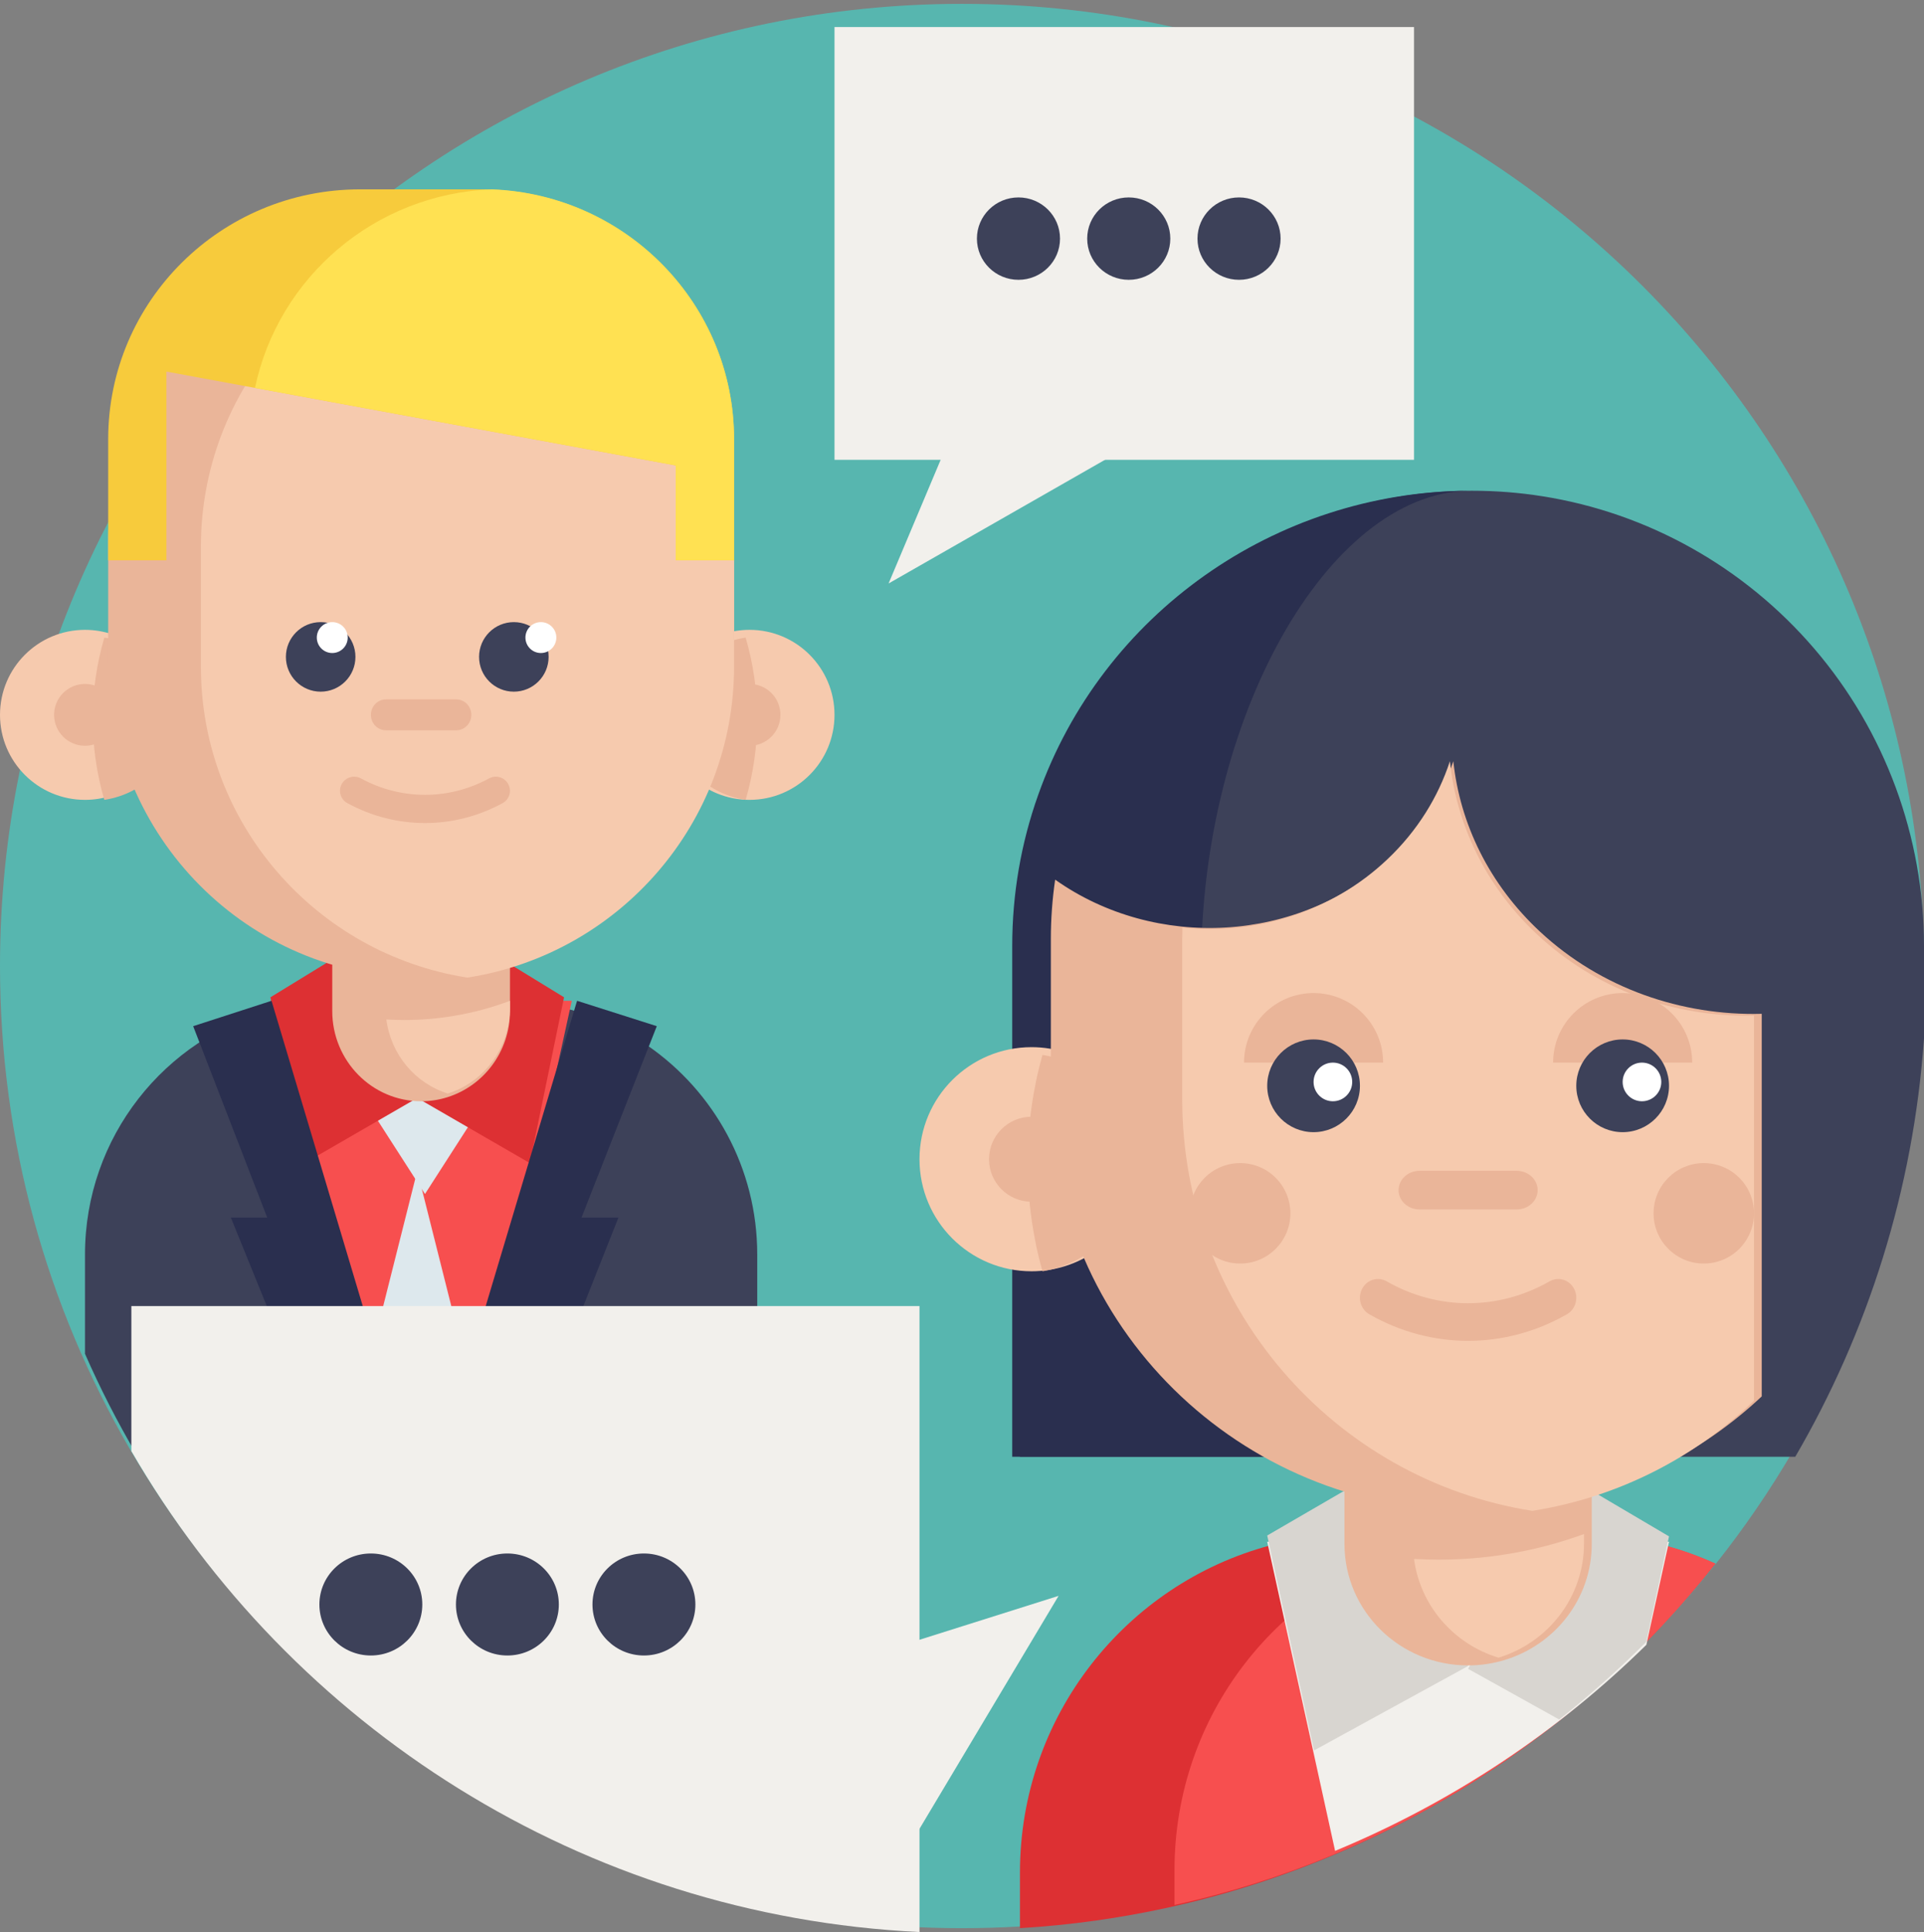 <?xml version="1.0" encoding="UTF-8"?>
<svg width="249px" height="250px" viewBox="0 0 249 250" version="1.1" xmlns="http://www.w3.org/2000/svg" xmlns:xlink="http://www.w3.org/1999/xlink">
    <rect x="0" y="0" width="249" height="250" fill="#808080" stroke="none"/>
    <!-- Generator: Sketch 52.2 (67145) - http://www.bohemiancoding.com/sketch -->
    <title>communication copy</title>
    <desc>Created with Sketch.</desc>
    <g id="Page-1" stroke="none" stroke-width="1" fill="none" fill-rule="evenodd">
        <g id="Desktop-HD" transform="translate(-358, -241)">
            <g id="communication-copy" transform="translate(358, 241)">
                <path d="M249,125.001 C249,128.02 248.894,131.006 248.679,133.97 C247.288,153.548 241.367,171.879 231.961,187.905 C229.015,192.932 225.726,197.728 222.123,202.271 C219.191,205.971 216.051,209.503 212.723,212.847 C209.216,216.369 205.496,219.686 201.588,222.771 C192.914,229.621 183.305,235.337 172.99,239.703 C166.042,242.646 158.77,244.973 151.249,246.62 C145.024,247.98 138.616,248.881 132.077,249.272 C129.571,249.424 127.047,249.5 124.499,249.5 C122.463,249.5 120.434,249.449 118.422,249.354 C74.969,247.264 37.36,222.904 16.763,187.434 C6.102,169.079 0,147.75 0,125.001 C0,56.24 55.74,0.5 124.499,0.5 C193.26,0.5 249,56.24 249,125.001 Z" id="Path" fill="#57B6AF"></path>
                <path d="M98,162.33 L98,246.5 C58.916,237.988 26.722,211.019 11,175.176 L11,162.33 C11,147.141 21.308,134.359 35.31,130.617 C35.823,130.476 36.337,130.349 36.864,130.237 C38.253,129.935 39.68,129.727 41.13,129.61 C42.014,129.54 42.91,129.5 43.815,129.5 L65.185,129.5 C67.576,129.5 69.9,129.751 72.146,130.237 C72.278,130.262 72.403,130.294 72.529,130.324 C72.909,130.409 73.283,130.5 73.657,130.602 C73.673,130.606 73.673,130.606 73.688,130.612 C77.383,131.599 80.82,133.217 83.875,135.341 C92.413,141.268 98,151.146 98,162.33 Z" id="Path" fill="#3D4159"></path>
                <path d="M74,129.5 L73.92,129.871 L63.325,178.135 C62.778,178.181 62.227,178.223 61.676,178.26 C60.901,178.309 60.121,178.356 59.337,178.389 C57.734,178.463 56.123,178.5 54.505,178.5 C52.843,178.5 51.194,178.463 49.553,178.384 C48.81,178.352 48.068,178.311 47.326,178.256 C46.771,178.219 46.22,178.181 45.67,178.135 L35.08,129.875 L35,129.5 L74,129.5 Z" id="Path" fill="#F74F4F"></path>
                <polyline id="Path" fill="#DDE8ED" points="64 140.5 55 154.5 46 140.5"></polyline>
                <path d="M61,179.311 C60.244,179.361 55.583,204.5 54.002,204.5 C52.38,204.5 47.724,179.363 47,179.307 L54.002,151.5 L61,179.311 Z" id="Path" fill="#DDE8ED"></path>
                <polyline id="Path" fill="#DD3033" points="54 142.075 39.432 150.5 35 129.047 44.053 123.5"></polyline>
                <polyline id="Path" fill="#DD3033" points="54 142.075 68.568 150.5 73 129.047 63.948 123.5"></polyline>
                <polygon id="Path" fill="#2A2F4F" points="75.254 157.556 80.035 157.556 59.517 209.308 55.479 219.5 51 208.654 55.122 194.863 74.573 129.863 74.687 129.5 85 132.784"></polygon>
                <polygon id="Path" fill="#2A2F4F" points="59 209.308 55.03 219.5 50.627 208.654 29.879 157.556 34.585 157.556 25 132.784 35.142 129.5 35.25 129.863 54.679 194.863"></polygon>
                <path d="M66,116.5 L66,130.827 C66,136.073 62.593,140.506 57.9,141.978 C56.827,142.317 55.682,142.5 54.499,142.5 C48.148,142.5 43,137.274 43,130.827 L43,116.5 L66,116.5 Z" id="Path" fill="#EAB599"></path>
                <path d="M66,129.5 L66,130.402 C66,135.624 62.616,140.035 57.953,141.5 C53.748,140.185 50.585,136.466 50,131.916 C50.764,131.963 51.531,131.987 52.302,131.987 C54.463,131.987 56.583,131.813 58.646,131.467 C61.19,131.053 63.648,130.387 66,129.5 Z" id="Path" fill="#F6CAAE"></path>
                <path d="M22,92.5 C22,97.976 18.001,102.517 12.763,103.359 C12.191,103.452 11.601,103.5 11.001,103.5 C4.923,103.5 0,98.576 0,92.5 C0,86.424 4.923,81.5 11.001,81.5 C11.601,81.5 12.191,81.55 12.763,81.641 C18.001,82.485 22,87.024 22,92.5 Z" id="Path" fill="#F6CAAE"></path>
                <path d="M23,93 C23,98.295 18.888,102.686 13.502,103.5 C12.522,100.154 12,96.634 12,93 C12,89.366 12.522,85.846 13.502,82.5 C18.888,83.316 23,87.705 23,93 Z" id="Path" fill="#EAB599"></path>
                <path d="M15,92.5 C15,94.709 13.209,96.5 11,96.5 C8.791,96.5 7,94.709 7,92.5 C7,90.291 8.791,88.5 11,88.5 C13.209,88.5 15,90.291 15,92.5 Z" id="Path" fill="#EAB599"></path>
                <path d="M86,92.5 C86,97.976 90.001,102.517 95.238,103.359 C95.811,103.452 96.399,103.5 97.001,103.5 C103.077,103.5 108,98.576 108,92.5 C108,86.424 103.077,81.5 97.001,81.5 C96.399,81.5 95.811,81.55 95.238,81.641 C90.001,82.485 86,87.024 86,92.5 Z" id="Path" fill="#F6CAAE"></path>
                <path d="M87,93 C87,98.295 91.114,102.686 96.5,103.5 C97.478,100.154 98,96.634 98,93 C98,89.366 97.478,85.846 96.5,82.5 C91.114,83.316 87,87.705 87,93 Z" id="Path" fill="#EAB599"></path>
                <path d="M95,70.245 L95,85.76 C95,106.035 80.277,122.854 60.999,125.975 C60.935,125.985 60.865,125.996 60.801,126.008 C58.751,126.338 56.646,126.5 54.499,126.5 C32.132,126.5 14,108.259 14,85.76 L14,70.245 C14,65.506 14.803,60.954 16.288,56.724 C21.827,40.867 36.845,29.5 54.499,29.5 L54.501,29.5 C56.646,29.5 58.754,29.667 60.808,29.992 C80.18,33.039 95,49.902 95,70.245 Z" id="Path" fill="#EAB599"></path>
                <path d="M101,92.5 C101,94.709 99.21,96.5 97.001,96.5 C94.79,96.5 93,94.709 93,92.5 C93,90.291 94.79,88.5 97.001,88.5 C99.21,88.5 101,90.291 101,92.5 Z" id="Path" fill="#EAB599"></path>
                <path d="M95,70.747 L95,86.259 C95,106.531 80.145,123.347 60.694,126.468 C60.63,126.477 60.559,126.489 60.494,126.5 C40.949,123.455 26,106.595 26,86.259 L26,70.747 C26,50.407 40.953,33.545 60.502,30.5 C80.047,33.547 95,50.407 95,70.747 Z" id="Path" fill="#F6CAAE"></path>
                <path d="M46,84.999 C46,87.485 43.985,89.5 41.499,89.5 C39.015,89.5 37,87.485 37,84.999 C37,82.515 39.015,80.5 41.499,80.5 C43.985,80.5 46,82.515 46,84.999 Z" id="Path" fill="#3D4159"></path>
                <path d="M71,84.999 C71,87.485 68.986,89.5 66.501,89.5 C64.015,89.5 62,87.485 62,84.999 C62,82.515 64.015,80.5 66.501,80.5 C68.986,80.5 71,82.515 71,84.999 Z" id="Path" fill="#3D4159"></path>
                <path d="M45,82.499 C45,83.605 44.106,84.5 43,84.5 C41.896,84.5 41,83.605 41,82.499 C41,81.395 41.896,80.5 43,80.5 C44.106,80.5 45,81.395 45,82.499 Z" id="Path" fill="#FFFFFF"></path>
                <path d="M72,82.499 C72,83.605 71.104,84.5 70,84.5 C68.896,84.5 68,83.605 68,82.499 C68,81.395 68.896,80.5 70,80.5 C71.104,80.5 72,81.395 72,82.499 Z" id="Path" fill="#FFFFFF"></path>
                <path d="M59.041,94.5 L49.959,94.5 C48.878,94.5 48,93.604 48,92.5 C48,91.396 48.878,90.5 49.959,90.5 L59.041,90.5 C60.122,90.5 61,91.396 61,92.5 C61,93.604 60.122,94.5 59.041,94.5 Z" id="Path" fill="#EAB599"></path>
                <path d="M54.999,106.5 C51.549,106.5 48.097,105.64 44.95,103.921 C44.064,103.436 43.739,102.327 44.227,101.446 C44.716,100.563 45.829,100.241 46.718,100.725 C51.905,103.56 58.097,103.56 63.284,100.725 C64.17,100.241 65.286,100.563 65.772,101.446 C66.261,102.327 65.938,103.436 65.049,103.921 C61.903,105.64 58.451,106.5 54.999,106.5 Z" id="Path" fill="#EAB599"></path>
                <path d="M95,56.835 L95,72.5 L87.463,72.5 L87.463,60.232 L33.051,50.205 L21.537,48.082 L21.537,72.5 L14,72.5 L14,56.835 C14,38.975 28.597,24.5 46.603,24.5 L62.396,24.5 C62.824,24.5 63.253,24.506 63.682,24.528 C81.091,25.191 95,39.401 95,56.835 Z" id="Path" fill="#F7CB3C"></path>
                <path d="M95,56.826 L95,72.5 L87.456,72.5 L87.456,60.225 L33,50.192 C36.001,35.905 48.503,25.077 63.657,24.5 C81.08,25.164 95,39.381 95,56.826 Z" id="Path" fill="#FFE152"></path>
                <path d="M222,202.348 C219.07,206.06 215.932,209.603 212.605,212.958 C201.313,224.341 187.849,233.548 172.892,239.9 C165.948,242.852 158.68,245.187 151.162,246.839 C144.94,248.204 138.536,249.107 132,249.5 L132,242.307 C132,222.043 145.713,204.984 164.338,199.983 C165.018,199.805 165.703,199.632 166.4,199.483 C168.249,199.081 170.148,198.801 172.083,198.643 C173.257,198.546 174.445,198.5 175.655,198.5 L204.077,198.5 C207.25,198.5 210.349,198.835 213.336,199.483 C213.503,199.52 213.681,199.556 213.843,199.596 C214.346,199.708 214.849,199.836 215.343,199.973 C215.362,199.973 215.373,199.973 215.383,199.979 C217.669,200.595 219.883,201.385 222,202.348 Z" id="Path" fill="#DD3033"></path>
                <path d="M222,202.321 C204.706,224.332 180.158,240.283 152,246.5 L152,242 C152,221.877 165.551,204.938 183.956,199.972 C184.629,199.796 185.307,199.624 185.993,199.477 C187.821,199.077 189.699,198.799 191.611,198.642 C192.774,198.545 193.949,198.5 195.139,198.5 L204.289,198.5 C207.425,198.5 210.487,198.833 213.438,199.477 C213.603,199.512 213.78,199.548 213.939,199.588 C214.437,199.7 214.934,199.827 215.422,199.963 C215.44,199.963 215.452,199.963 215.461,199.969 C217.72,200.58 219.908,201.365 222,202.321 Z" id="Path" fill="#F74F4F"></path>
                <path d="M216,199.5 L215.886,199.99 L213.069,212.835 C201.614,224.101 187.956,233.213 172.785,239.5 L164.108,199.994 L164,199.5 L216,199.5 Z" id="Path" fill="#F2F0EC"></path>
                <polyline id="Path" fill="#D8D5D0" points="190 215.579 170.064 226.5 164 198.691 176.387 191.5"></polyline>
                <path d="M216,198.803 L213.074,212.428 C209.518,216.003 205.747,219.369 201.785,222.5 L190,215.945 L203.614,191.5 L216,198.803 Z" id="Path" fill="#D8D5D0"></path>
                <path d="M249,122.411 L249,134.379 C247.614,154.025 241.714,172.419 232.341,188.5 L132,188.5 L132,122.411 C132,115.701 133.113,109.117 135.311,102.861 C143.525,79.324 165.703,63.5 190.5,63.5 C193.569,63.5 196.637,63.74 199.615,64.215 C213.237,66.361 225.733,73.363 234.797,83.933 C243.957,94.616 249,108.282 249,122.411 Z" id="Path" fill="#3D4159"></path>
                <path d="M155.45,124.989 C155.45,148.369 169.26,175.415 176.845,188.5 L131,188.5 L131,122.409 C131,115.695 132.131,109.116 134.362,102.854 C142.655,79.451 164.982,63.677 190,63.5 C171.727,63.952 155.45,93.009 155.45,124.989 Z" id="Path" fill="#2A2F4F"></path>
                <path d="M206,180.5 L206,199.787 C206,206.848 201.261,212.817 194.732,214.799 C193.237,215.255 191.646,215.5 189.997,215.5 C181.162,215.5 174,208.466 174,199.787 L174,180.5 L206,180.5 Z" id="Path" fill="#EAB599"></path>
                <path d="M205,198.5 L205,199.703 C205,206.663 200.347,212.547 193.936,214.5 C188.153,212.747 183.803,207.789 183,201.72 C184.05,201.785 185.105,201.817 186.164,201.817 C189.137,201.817 192.051,201.584 194.89,201.124 C198.386,200.57 201.767,199.682 205,198.5 Z" id="Path" fill="#F6CAAE"></path>
                <path d="M148,150 C148,157.219 142.728,163.203 135.823,164.314 C135.068,164.437 134.293,164.5 133.5,164.5 C125.489,164.5 119,158.011 119,150 C119,141.99 125.489,135.5 133.5,135.5 C134.291,135.5 135.068,135.563 135.823,135.686 C142.728,136.797 148,142.781 148,150 Z" id="Path" fill="#F6CAAE"></path>
                <path d="M147,150.5 C147,157.56 141.766,163.414 134.91,164.5 C133.664,160.041 133,155.346 133,150.5 C133,145.654 133.664,140.961 134.91,136.5 C141.766,137.586 147,143.44 147,150.5 Z" id="Path" fill="#EAB599"></path>
                <path d="M139,150 C139,153.039 136.536,155.5 133.5,155.5 C130.461,155.5 128,153.039 128,150 C128,146.964 130.461,144.5 133.5,144.5 C136.536,144.5 139,146.964 139,150 Z" id="Path" fill="#EAB599"></path>
                <path d="M228,131.186 L228,180.688 C220.226,187.991 210.259,193.049 199.168,194.807 C199.081,194.822 198.989,194.837 198.901,194.851 C196.147,195.285 193.317,195.5 190.43,195.5 C160.371,195.5 136,171.512 136,141.922 L136,121.519 C136,118.906 136.188,116.337 136.556,113.826 C149.508,122.992 168.076,122.088 179.907,111.08 C183.824,107.438 186.546,103.099 188.086,98.5 C188.944,106.556 192.688,114.398 199.323,120.572 C207.222,127.912 217.659,131.455 228,131.186 Z" id="Path" fill="#EAB599"></path>
                <path d="M227,131.407 L227,181.242 C219.334,188.594 209.507,193.687 198.571,195.456 C198.486,195.471 198.395,195.487 198.308,195.5 C172.636,191.468 153,169.143 153,142.215 L153,121.675 C153,121.127 153.009,120.585 153.028,120.042 C162.493,121.017 172.32,118.061 179.579,111.165 C183.444,107.498 186.127,103.13 187.644,98.5 C188.49,106.611 192.182,114.505 198.724,120.72 C206.513,128.111 216.804,131.677 227,131.407 Z" id="Path" fill="#F6CAAE"></path>
                <path d="M219,137.5 C219,132.529 214.971,128.5 210,128.5 C205.029,128.5 201,132.529 201,137.5" id="Path" fill="#EAB599"></path>
                <path d="M179,137.5 C179,132.529 174.971,128.5 170,128.5 C165.029,128.5 161,132.529 161,137.5" id="Path" fill="#EAB599"></path>
                <path d="M176,140.5 C176,143.814 173.313,146.5 169.999,146.5 C166.686,146.5 164,143.814 164,140.5 C164,137.186 166.686,134.5 169.999,134.5 C173.313,134.5 176,137.186 176,140.5 Z" id="Path" fill="#3D4159"></path>
                <path d="M216,140.5 C216,143.814 213.314,146.5 210,146.5 C206.686,146.5 204,143.814 204,140.5 C204,137.186 206.686,134.5 210,134.5 C213.314,134.5 216,137.186 216,140.5 Z" id="Path" fill="#3D4159"></path>
                <path d="M196.287,156.5 L183.713,156.5 C182.215,156.5 181,155.382 181,154.001 C181,152.62 182.215,151.5 183.713,151.5 L196.287,151.5 C197.785,151.5 199,152.62 199,154.001 C199,155.382 197.785,156.5 196.287,156.5 Z" id="Path" fill="#EAB599"></path>
                <path d="M190.001,173.5 C185.607,173.5 181.214,172.355 177.21,170.062 C176.08,169.415 175.668,167.936 176.289,166.76 C176.91,165.584 178.33,165.156 179.458,165.801 C186.06,169.58 193.94,169.58 200.542,165.801 C201.672,165.154 203.09,165.584 203.711,166.76 C204.332,167.936 203.92,169.415 202.79,170.062 C198.786,172.355 194.393,173.5 190.001,173.5 Z" id="Path" fill="#EAB599"></path>
                <path d="M175,140.001 C175,141.382 173.882,142.5 172.501,142.5 C171.12,142.5 170,141.382 170,140.001 C170,138.62 171.12,137.5 172.501,137.5 C173.882,137.5 175,138.62 175,140.001 Z" id="Path" fill="#FFFFFF"></path>
                <path d="M215,140.001 C215,141.382 213.88,142.5 212.499,142.5 C211.12,142.5 210,141.382 210,140.001 C210,138.62 211.12,137.5 212.499,137.5 C213.88,137.5 215,138.62 215,140.001 Z" id="Path" fill="#FFFFFF"></path>
                <path d="M227,157 C227,160.589 224.091,163.5 220.501,163.5 C216.911,163.5 214,160.589 214,157 C214,153.411 216.911,150.5 220.501,150.5 C224.091,150.5 227,153.411 227,157 Z" id="Path" fill="#EAB599"></path>
                <path d="M167,157 C167,160.589 164.091,163.5 160.499,163.5 C156.909,163.5 154,160.589 154,157 C154,153.411 156.909,150.5 160.499,150.5 C164.091,150.5 167,153.411 167,157 Z" id="Path" fill="#EAB599"></path>
                <path d="M119,169 L119,250 C75.401,247.9 37.666,223.417 17,187.77 L17,169 L119,169 Z" id="Path" fill="#F2F0EC"></path>
                <polyline id="Path" fill="#F2F0EC" points="118.487 237.5 137 206.5 110 215.024"></polyline>
                <polygon id="Path" fill="#F2F0EC" points="108 3.5 183 3.5 183 59.5 108 59.5"></polygon>
                <polygon id="Path" fill="#F2F0EC" points="123 56.5 115 75.5 150 55.5"></polygon>
                <g id="Group" transform="translate(41, 25.5)" fill="#3D4159">
                    <path d="M96.186,5.377 C96.186,8.32 93.779,10.706 90.809,10.706 C87.837,10.706 85.43,8.32 85.43,5.377 C85.43,2.433 87.837,0.046 90.809,0.046 C93.779,0.046 96.186,2.433 96.186,5.377 Z" id="Path"></path>
                    <path d="M110.459,5.377 C110.459,8.32 108.052,10.706 105.08,10.706 C102.11,10.706 99.703,8.32 99.703,5.377 C99.703,2.433 102.11,0.046 105.08,0.046 C108.052,0.046 110.459,2.433 110.459,5.377 Z" id="Path"></path>
                    <path d="M124.732,5.377 C124.732,8.32 122.323,10.706 119.353,10.706 C116.383,10.706 113.976,8.32 113.976,5.377 C113.976,2.433 116.383,0.046 119.353,0.046 C122.323,0.046 124.732,2.433 124.732,5.377 Z" id="Path"></path>
                    <path d="M13.653,182.116 C13.653,185.762 10.671,188.717 6.995,188.717 C3.316,188.717 0.335,185.762 0.335,182.116 C0.335,178.472 3.316,175.517 6.995,175.517 C10.671,175.517 13.653,178.472 13.653,182.116 Z" id="Path"></path>
                    <path d="M31.323,182.116 C31.323,185.762 28.343,188.717 24.665,188.717 C20.988,188.717 18.007,185.762 18.007,182.116 C18.007,178.472 20.988,175.517 24.665,175.517 C28.343,175.517 31.323,178.472 31.323,182.116 Z" id="Path"></path>
                    <path d="M48.995,182.116 C48.995,185.762 46.013,188.717 42.337,188.717 C38.658,188.717 35.677,185.762 35.677,182.116 C35.677,178.472 38.658,175.517 42.337,175.517 C46.013,175.517 48.995,178.472 48.995,182.116 Z" id="Path"></path>
                </g>
            </g>
        </g>
    </g>
</svg>
